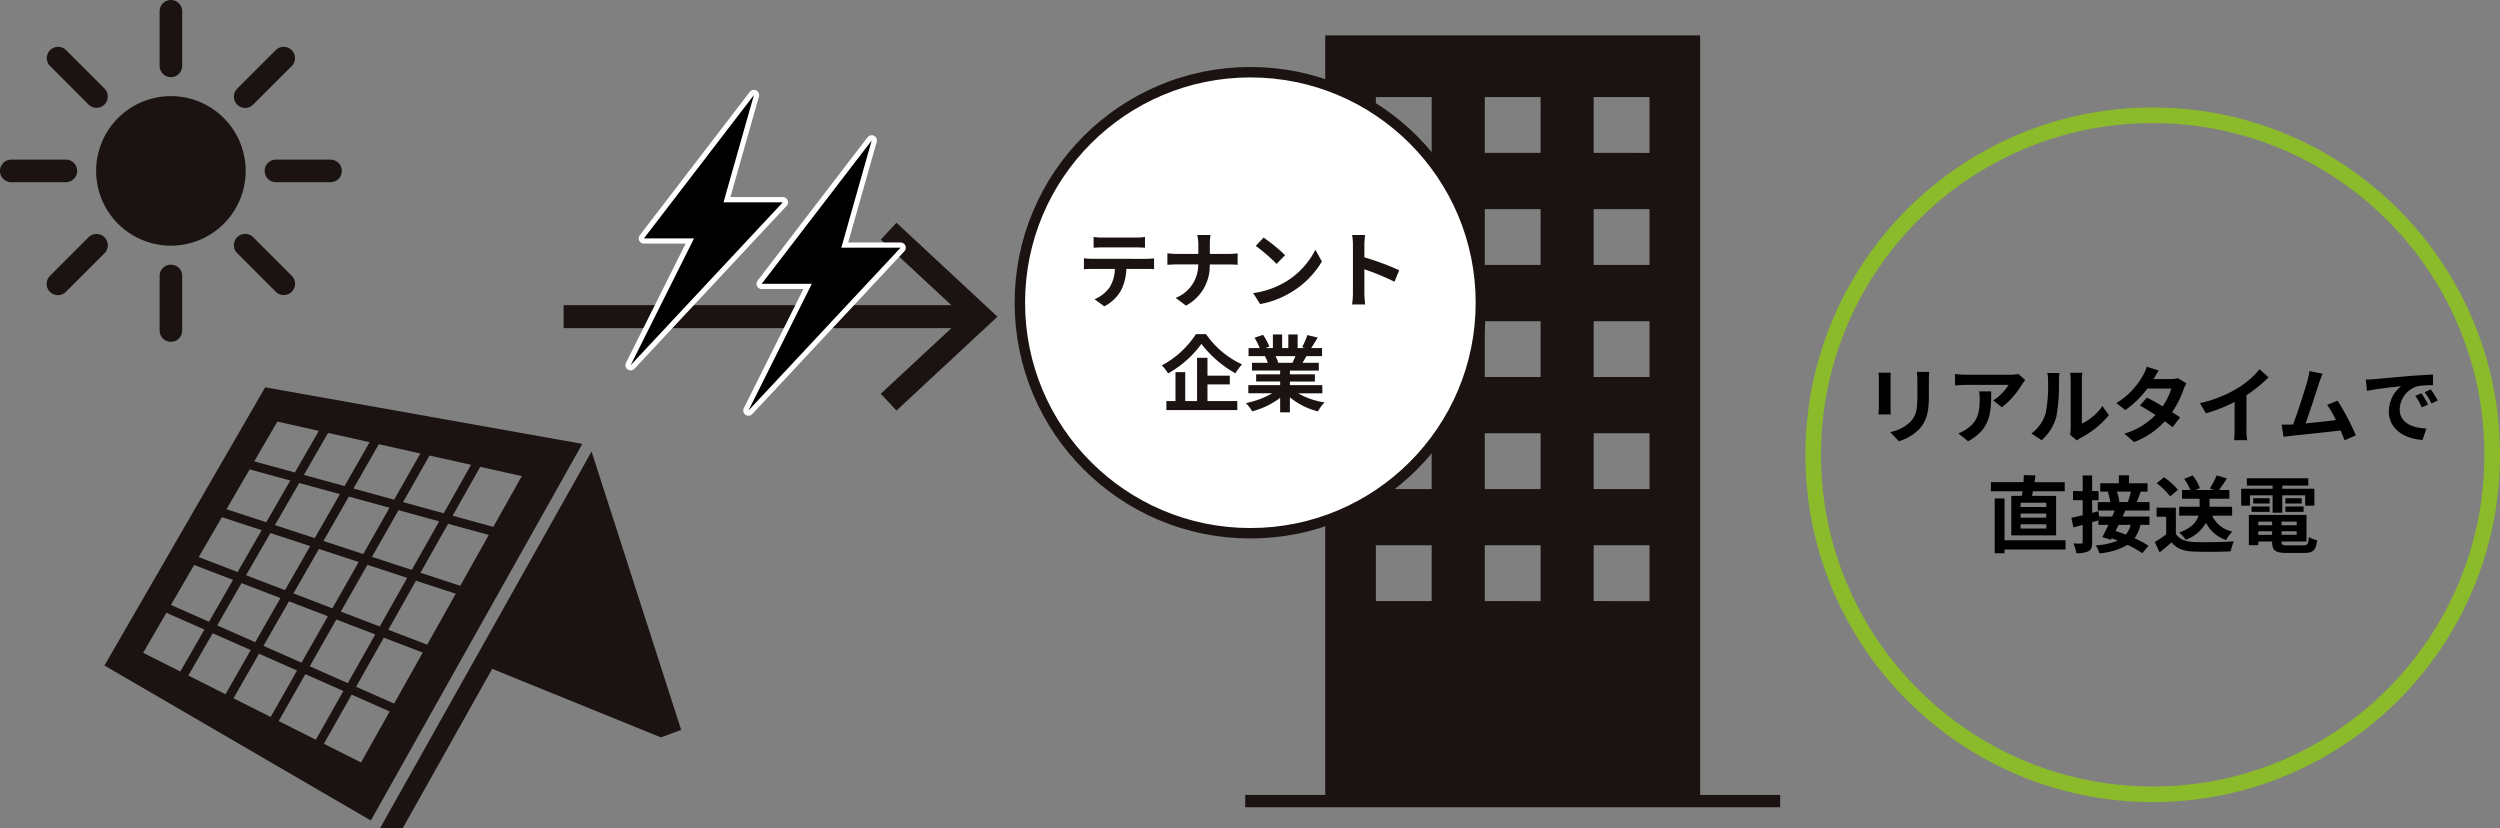 <svg xmlns="http://www.w3.org/2000/svg" width="480" height="158.999" viewBox="0 0 480 158.999">
  <rect x="0" y="0" width="480" height="158.999" fill="#808080" stroke="none"/>
  <g id="sec4_tab3_img06" transform="translate(-140 -2165.752)">
    <g id="グループ_3542" data-name="グループ 3542" transform="translate(160.055 2240.115)">
      <path id="パス_28719" data-name="パス 28719" d="M306.62,832.873l-17.2-53.442-40.6,72.312h4.353l17.171-30.582,32.395,13.163Z" transform="translate(-195.895 -767.107)" fill="#1a1311"/>
      <path id="パス_28720" data-name="パス 28720" d="M253.494,773.335l-30.856,53.411,51.147,29.764,40.6-72.313Zm39.533,14.879-5.254,9.305-7.805-2.141,5.08-8.944Zm-28.343,14.626,4.876-8.525,7.812,2.141-5.048,8.887Zm6.77,4.033-5.058,8.9-7.47-2.865,4.884-8.539Zm-8.442-4.581-7.638-2.5,4.658-8.088,7.81,2.143Zm-.875,1.528-4.84,8.465-7.47-2.865,4.668-8.1Zm-5.707,9.981-4.846,8.475-7.3-3.227,4.672-8.115Zm1.629.625,7.476,2.867-5.064,8.913-7.3-3.229Zm9.1,3.491,7.476,2.865-5.28,9.352-7.3-3.229Zm.863-1.518,5.1-8.978,7.644,2.5-5.274,9.34ZM274,805.891l5.092-8.964,7.812,2.141-5.264,9.324Zm9.293-19.85-5.038,8.869-7.808-2.141,4.866-8.507Zm-9.742-2.171-4.82,8.428-7.806-2.139,4.648-8.068Zm-17.718-3.95L263.8,781.7l-4.6,7.992-7.8-2.139Zm-5.325,9.174,7.81,2.139-4.613,8.01-7.636-2.5Zm-5.325,9.174,7.642,2.5L248.2,808.8l-7.468-2.862Zm-5.327,9.176,7.474,2.867-4.63,8.038-7.3-3.227Zm-10.994,17.222h0v0Zm1.207-.358,4.46-7.686,7.306,3.23L237.2,827.9Zm8.673,4.367,4.678-8.121,7.306,3.229-4.852,8.483Zm8.675,4.369,4.894-8.56,7.306,3.229-5.066,8.922Zm8.675,4.367,5.113-9,7.306,3.231L263.222,841Zm16.159,9.1Zm-.35-1.142-7.132-3.593,5.327-9.433,7.306,3.229Zm6.35-11.309-7.3-3.227,5.325-9.429,7.474,2.867Zm6.35-11.309-7.472-2.865,5.317-9.417,7.644,2.5Zm6.35-11.311-7.64-2.5,5.307-9.4,7.814,2.141ZM297.3,800.13l-7.809-2.139,5.3-9.385,7.981,1.779Z" transform="translate(-222.638 -773.335)" fill="#1a1311"/>
    </g>
    <g id="グループ_3539" data-name="グループ 3539" transform="translate(379.083 2172.546)">
      <path id="パス_28721" data-name="パス 28721" d="M390.064,739.912V885.98h71.982V739.912ZM410.5,848.529H399.786V837.811H410.5Zm0-21.514H399.786V816.3H410.5Zm0-21.514H399.786V794.783H410.5Zm0-21.514H399.786V773.269H410.5Zm0-21.514H399.786V751.755H410.5Zm20.91,86.056H420.7V837.811h10.719Zm0-21.514H420.7V816.3h10.719Zm0-21.514H420.7V794.783h10.719Zm0-21.514H420.7V773.269h10.719Zm0-21.514H420.7V751.755h10.719Zm20.91,86.056H441.605V837.811h10.719Zm0-21.514H441.605V816.3h10.719Zm0-21.514H441.605V794.783h10.719Zm0-21.514H441.605V773.269h10.719Zm0-21.514H441.605V751.755h10.719Z" transform="translate(-374.702 -739.912)" fill="#1a1311"/>
      <g id="グループ_3490" data-name="グループ 3490" transform="translate(0 145.834)">
        <path id="パス_290595" data-name="パス 290595" d="M0,0H102.706V2.364H0Z" fill="#1a1311"/>
      </g>
    </g>
    <g id="グループ_3543" data-name="グループ 3543" transform="translate(140 2165.752)">
      <g id="グループ_3492" data-name="グループ 3492" transform="translate(0 0)">
        <path id="パス_28722" data-name="パス 28722" d="M227.878,763.853v10.482a2.166,2.166,0,0,0,4.332,0V763.853a2.166,2.166,0,1,0-4.332,0Z" transform="translate(-197.23 -710.873)" fill="#1a1311"/>
        <path id="パス_28723" data-name="パス 28723" d="M237.853,753.878a2.166,2.166,0,0,0,2.167,2.165H250.5a2.166,2.166,0,1,0,0-4.332H240.02A2.167,2.167,0,0,0,237.853,753.878Z" transform="translate(-187.04 -721.063)" fill="#1a1311"/>
        <path id="パス_28724" data-name="パス 28724" d="M237.1,752.734a2.15,2.15,0,0,0,1.53-.635l7.413-7.411a2.166,2.166,0,0,0-3.063-3.063l-7.413,7.411a2.166,2.166,0,0,0,1.532,3.7Z" transform="translate(-190.024 -732.015)" fill="#1a1311"/>
        <path id="パス_28725" data-name="パス 28725" d="M230.043,751.365a2.167,2.167,0,0,0,2.167-2.167V738.716a2.166,2.166,0,0,0-4.332,0V749.2A2.167,2.167,0,0,0,230.043,751.365Z" transform="translate(-197.23 -736.551)" fill="#1a1311"/>
        <path id="パス_28726" data-name="パス 28726" d="M225.2,752.1a2.166,2.166,0,0,0,3.063-3.063l-7.411-7.411a2.166,2.166,0,0,0-3.063,3.063Z" transform="translate(-208.182 -732.015)" fill="#1a1311"/>
        <path id="パス_28727" data-name="パス 28727" d="M227.53,753.878a2.166,2.166,0,0,0-2.165-2.167H214.883a2.166,2.166,0,0,0,0,4.332h10.482A2.164,2.164,0,0,0,227.53,753.878Z" transform="translate(-212.718 -721.063)" fill="#1a1311"/>
        <path id="パス_28728" data-name="パス 28728" d="M246.354,770.189a14.356,14.356,0,1,0-20.3,0A14.354,14.354,0,0,0,246.354,770.189Z" transform="translate(-203.39 -727.224)" fill="#1a1311"/>
        <path id="パス_28729" data-name="パス 28729" d="M235.565,759.4a2.167,2.167,0,0,0,0,3.063l7.411,7.411a2.166,2.166,0,0,0,3.065-3.063l-7.413-7.411A2.163,2.163,0,0,0,235.565,759.4Z" transform="translate(-190.024 -713.857)" fill="#1a1311"/>
        <path id="パス_28730" data-name="パス 28730" d="M225.2,759.4l-7.411,7.411a2.166,2.166,0,1,0,3.063,3.063l7.411-7.411A2.166,2.166,0,0,0,225.2,759.4Z" transform="translate(-208.182 -713.857)" fill="#1a1311"/>
      </g>
    </g>
    <g id="パス_290596" data-name="パス 290596" transform="translate(336.813 2180.617)" fill="#fff">
      <path d="M 43.258 87.517 C 37.284 87.517 31.488 86.346 26.031 84.038 C 20.76 81.809 16.027 78.618 11.963 74.554 C 7.899 70.489 4.708 65.756 2.478 60.486 C 0.17 55.029 -1 49.233 -1 43.258 C -1 37.284 0.17 31.488 2.478 26.031 C 4.708 20.76 7.899 16.027 11.963 11.963 C 16.027 7.899 20.76 4.708 26.031 2.478 C 31.488 0.17 37.284 -1 43.258 -1 C 49.233 -1 55.029 0.17 60.486 2.478 C 65.757 4.708 70.49 7.899 74.554 11.963 C 78.618 16.027 81.809 20.76 84.038 26.031 C 86.347 31.488 87.517 37.284 87.517 43.258 C 87.517 49.233 86.347 55.029 84.038 60.486 C 81.809 65.756 78.618 70.489 74.554 74.554 C 70.49 78.618 65.757 81.809 60.486 84.038 C 55.029 86.346 49.233 87.517 43.258 87.517 Z" stroke="none"/>
      <path d="M 43.258 -7.62939453125e-06 C 19.367 -7.62939453125e-06 0 19.367 0 43.258 C 0 67.149 19.367 86.517 43.258 86.517 C 67.149 86.517 86.517 67.149 86.517 43.258 C 86.517 19.367 67.149 -7.62939453125e-06 43.258 -7.62939453125e-06 M 43.258 -2 C 49.367 -2 55.295 -0.803 60.876 1.557 C 66.265 3.837 71.105 7.1 75.261 11.256 C 79.417 15.412 82.68 20.252 84.959 25.641 C 87.32 31.222 88.517 37.149 88.517 43.258 C 88.517 49.367 87.32 55.295 84.959 60.876 C 82.68 66.265 79.417 71.105 75.261 75.261 C 71.105 79.417 66.265 82.68 60.876 84.959 C 55.295 87.32 49.367 88.517 43.258 88.517 C 37.149 88.517 31.222 87.32 25.641 84.959 C 20.252 82.68 15.412 79.417 11.256 75.261 C 7.1 71.105 3.837 66.265 1.557 60.876 C -0.803 55.295 -2 49.367 -2 43.258 C -2 37.149 -0.803 31.222 1.557 25.641 C 3.837 20.252 7.1 15.412 11.256 11.256 C 15.412 7.1 20.252 3.837 25.641 1.557 C 31.222 -0.803 37.149 -2 43.258 -2 Z" stroke="none" fill="#1a1311"/>
    </g>
    <path id="パス_290597" data-name="パス 290597" d="M-20.64-10.272c.56,0,1.168.032,1.728.064v-2.064a12.535,12.535,0,0,1-1.728.112h-6.432a11.921,11.921,0,0,1-1.7-.112v2.064c.48-.032,1.152-.064,1.712-.064ZM-29.1-8.08c-.5,0-1.056-.048-1.536-.1v2.1c.448-.032,1.072-.064,1.536-.064h4.4A6.876,6.876,0,0,1-25.7-2.608a6.646,6.646,0,0,1-2.9,2.288l1.872,1.36A7.677,7.677,0,0,0-23.5-2.032,10.15,10.15,0,0,0-22.48-6.144h3.856c.448,0,1.056.016,1.456.048v-2.08a12.312,12.312,0,0,1-1.456.1Zm22.64-.944v-1.744a12.48,12.48,0,0,1,.128-1.888H-8.88a7.994,7.994,0,0,1,.208,1.872v1.76h-4.16c-.64,0-1.3-.064-1.776-.112v2.208c.5-.032,1.136-.08,1.84-.08h4.08A6.832,6.832,0,0,1-13.024-.576L-11.04.9a8.594,8.594,0,0,0,4.56-7.9h3.6c.64,0,1.424.048,1.76.064V-9.12c-.336.032-1.008.1-1.744.1ZM3.856-12.16l-1.5,1.6a33.268,33.268,0,0,1,4,3.456l1.632-1.68A33.6,33.6,0,0,0,3.856-12.16ZM1.856-1.5,3.2.608A17.327,17.327,0,0,0,9.136-1.648a17.014,17.014,0,0,0,5.92-5.92L13.808-9.824A15.172,15.172,0,0,1,7.984-3.6,16.491,16.491,0,0,1,1.856-1.5ZM29.9-5.888a52.257,52.257,0,0,0-6.688-2.48V-10.72a17.4,17.4,0,0,1,.144-1.936h-2.5a11.159,11.159,0,0,1,.16,1.936v9.184a17.121,17.121,0,0,1-.16,2.224h2.5c-.064-.64-.144-1.76-.144-2.224V-6.064A46.214,46.214,0,0,1,28.992-3.68ZM-9.136,6.384a17.642,17.642,0,0,1-6.544,6,8.017,8.017,0,0,1,1.2,1.536,19.823,19.823,0,0,0,6.4-5.664A21.417,21.417,0,0,0-1.552,13.9a10.376,10.376,0,0,1,1.28-1.712A17.011,17.011,0,0,1-7.184,6.384Zm2.224,9.648h4.288v-1.68H-6.912V10.928h-2v8.3h-2.272V13.68h-1.872v5.552H-14.8V20.96H-1.184V19.232H-6.912Zm16.88-5.424c-.176.432-.368.9-.56,1.28H6.416l.272-.048a7.88,7.88,0,0,0-.544-1.232Zm5.168,7.136V16.176H8.912v-.7h4.8V14.1h-4.8v-.72h5.552V11.888H11.328c.24-.384.5-.816.752-1.28h3.008V9.056h-2.08c.368-.56.8-1.28,1.248-2.016l-2-.48a12.889,12.889,0,0,1-1.008,2.32l.576.176H10.4V6.448H8.608V9.056H7.424V6.448H5.648V9.056H4.192l.784-.288A12.107,12.107,0,0,0,3.76,6.512l-1.632.56A14.342,14.342,0,0,1,3.12,9.056H.976v1.552H4.32l-.192.032a7.19,7.19,0,0,1,.544,1.248H1.632v1.488H7.04v.72H2.432v1.376H7.04v.7H.928v1.568H5.52A16.81,16.81,0,0,1,.464,19.616,8.875,8.875,0,0,1,1.68,21.2a15.177,15.177,0,0,0,5.36-2.592v2.784H8.912v-2.88a13.657,13.657,0,0,0,5.376,2.7,8.95,8.95,0,0,1,1.28-1.728A14.294,14.294,0,0,1,10.5,17.744Z" transform="translate(378.748 2223.525)" fill="#1a1311"/>
    <g id="グループ_3540" data-name="グループ 3540" transform="translate(145.21 2208.518)">
      <path id="パス_290598" data-name="パス 290598" d="M0,0H78.11V4.41H0Z" transform="translate(103 15.826)" fill="#1a1311"/>
      <g id="グループ_3443" data-name="グループ 3443" transform="translate(163.901 0)">
        <path id="パス_28681" data-name="パス 28681" d="M-227.837,651.221l-3.008-3.23,15.926-14.8-15.926-14.8,3.008-3.23,19.393,18.034Z" transform="translate(230.845 -615.157)" fill="#1a1311"/>
      </g>
    </g>
    <g id="グループ_3541" data-name="グループ 3541" transform="translate(261.085 2184.002)">
      <g id="グループ_3498" data-name="グループ 3498" transform="translate(0)">
        <path id="パス_28749" data-name="パス 28749" d="M309.329,772.585h9.623l-12.17,24.34L336,765.65H324.613l5.837-20.591Z" transform="translate(-306.782 -745.058)" fill="none" stroke="#fff" stroke-linecap="round" stroke-linejoin="round" stroke-width="2"/>
        <path id="パス_28750" data-name="パス 28750" d="M320.516,776.895h9.623l-12.17,24.34,29.214-31.274H335.8l5.837-20.592Z" transform="translate(-295.354 -740.655)" fill="none" stroke="#fff" stroke-linecap="round" stroke-linejoin="round" stroke-width="2"/>
      </g>
      <g id="グループ_3499" data-name="グループ 3499" transform="translate(0)">
        <path id="パス_28751" data-name="パス 28751" d="M309.329,772.585h9.623l-12.17,24.34L336,765.65H324.613l5.837-20.591Z" transform="translate(-306.782 -745.058)"/>
        <path id="パス_28752" data-name="パス 28752" d="M320.516,776.895h9.623l-12.17,24.34,29.214-31.274H335.8l5.837-20.592Z" transform="translate(-295.354 -740.655)"/>
      </g>
    </g>
    <g id="グループ_3544" data-name="グループ 3544" transform="translate(-39.792 -2285.412)">
      <path id="パス_290599" data-name="パス 290599" d="M-52.64-12.272a10.882,10.882,0,0,1,.064,1.216v5.392c0,.48-.064,1.1-.08,1.408h2.368c-.032-.368-.048-.992-.048-1.392v-5.408c0-.512.016-.864.048-1.216Zm7.36-.144a11.287,11.287,0,0,1,.1,1.6v3.04c0,2.5-.208,3.7-1.3,4.9A7.488,7.488,0,0,1-50.4-.864L-48.72.9a9.3,9.3,0,0,0,3.888-2.32c1.184-1.312,1.856-2.784,1.856-6.224v-3.168c0-.64.032-1.152.064-1.6Zm11.952,3.744a8.87,8.87,0,0,1,.112,1.44c0,2.624-.384,4.32-2.416,5.728a6.322,6.322,0,0,1-1.68.88L-35.456.9c4.368-2.336,4.448-5.6,4.448-9.568Zm7.568-3.344a7.971,7.971,0,0,1-1.616.144H-36a12.685,12.685,0,0,1-1.952-.16v2.224c.752-.064,1.28-.112,1.952-.112h8.336a9.515,9.515,0,0,1-2.944,2.976l1.648,1.328A16.1,16.1,0,0,0-25.1-10a8.056,8.056,0,0,1,.624-.832ZM-21.328.7A9.268,9.268,0,0,0-18.48-3.888a35.3,35.3,0,0,0,.48-6.88,10.2,10.2,0,0,1,.112-1.44H-20.24a5.84,5.84,0,0,1,.144,1.456,27.571,27.571,0,0,1-.464,6.336A7.548,7.548,0,0,1-23.28-.592Zm6.784.048a4.079,4.079,0,0,1,.7-.48A17.617,17.617,0,0,0-8.416-4.1l-1.232-1.76A10.132,10.132,0,0,1-13.6-2.48v-8.368a8.125,8.125,0,0,1,.112-1.392h-2.384a7.093,7.093,0,0,1,.128,1.376v9.328a6.088,6.088,0,0,1-.128,1.184ZM4.832-11.216a5.08,5.08,0,0,1-1.392.176H.16l.016-.016c.192-.336.608-1.072.992-1.632l-2.32-.72a7.079,7.079,0,0,1-.72,1.68,14.646,14.646,0,0,1-5.1,5.312l1.728,1.328A18.829,18.829,0,0,0-1.024-9.216H3.568A11.654,11.654,0,0,1,1.9-5.808C.832-6.448-.256-7.056-1.1-7.488l-1.36,1.52c.816.464,1.9,1.12,2.992,1.824A13.53,13.53,0,0,1-5.44-.56l1.856,1.616a15.271,15.271,0,0,0,5.9-3.984A18.527,18.527,0,0,1,3.808-1.792L5.264-3.664c-.4-.288-.944-.656-1.536-1.024A18.417,18.417,0,0,0,5.936-9.072a7.527,7.527,0,0,1,.528-1.136ZM18-7.936a26.143,26.143,0,0,0,4.24-3.44l-1.712-1.552a16.887,16.887,0,0,1-4.176,3.616,24.581,24.581,0,0,1-7.28,2.9l1.152,1.952a31.282,31.282,0,0,0,5.5-2.176v5.248A17.918,17.918,0,0,1,15.616.7h2.528A11,11,0,0,1,18-1.392ZM39.008-.24A49.209,49.209,0,0,0,35.5-6.9l-2,.816a19.339,19.339,0,0,1,1.68,2.928c-1.616.192-3.888.448-5.84.64.8-2.144,2.1-6.208,2.608-7.776a18.2,18.2,0,0,1,.688-1.776L30.1-12.576a11.872,11.872,0,0,1-.384,1.84c-.464,1.664-1.84,6.048-2.768,8.416l-.432.016c-.528.016-1.216.016-1.76.016L25.12.048c.512-.064,1.1-.144,1.5-.192,2.016-.208,6.864-.72,9.472-1.024.288.688.544,1.344.752,1.888ZM51.6-8.32l-1.184.5A12.345,12.345,0,0,1,51.664-5.6l1.216-.544A20.969,20.969,0,0,0,51.6-8.32Zm1.792-.736-1.168.544a14.076,14.076,0,0,1,1.312,2.16l1.2-.576A23.933,23.933,0,0,0,53.392-9.056ZM40.928-10.944l.208,2.176c1.84-.4,5.168-.752,6.544-.9a6.283,6.283,0,0,0-2.336,4.88c0,3.44,3.136,5.232,6.464,5.44l.736-2.192c-2.688-.128-5.12-1.072-5.12-3.68a4.81,4.81,0,0,1,3.344-4.432,16.362,16.362,0,0,1,3.056-.208L53.808-11.9c-1.12.048-2.848.144-4.48.272-2.9.256-5.52.5-6.848.608C42.176-10.992,41.568-10.96,40.928-10.944Zm-61.36,24.472H-25.36v-.816h4.928Zm0,2.048H-25.36v-.8h4.928Zm0,2.08H-25.36V16.84h4.928Zm-6.72-6.272v7.6h8.608v-7.6h-4.624c.064-.272.112-.576.176-.88h6.1V8.76H-22.7c.08-.432.128-.864.192-1.3l-2.24-.064c-.016.416-.032.88-.064,1.36h-6.256V10.5h6.08c-.032.3-.08.608-.128.88Zm10.416,8.528H-28.448V11.88h-1.888V22.408h1.888v-.72h11.712Zm12.56-9.344a15.561,15.561,0,0,1-.608,2.016h-1.68l.064-.016a8.354,8.354,0,0,0-.48-2Zm-.048,6.384a4.894,4.894,0,0,1-.928,1.872c-.688-.256-1.36-.5-1.984-.688.192-.384.4-.784.592-1.184ZM-.608,14.2V12.584H-3.072c.24-.576.512-1.28.768-2.016H-.992v-1.6H-4.56V7.448H-6.5v1.52h-3.568v1.6h1.776l-.32.064a10.8,10.8,0,0,1,.464,1.952h-2.4V14.2H-7.3q-.216.552-.48,1.152h-2.5l-.128-1.024-1.216.32V12.216h1.232V10.472h-1.232V7.464H-13.44v3.008H-15.3v1.744h1.856V15.1c-.816.192-1.568.368-2.176.5l.4,1.84,1.776-.48v3.28c0,.24-.08.3-.272.3-.208.016-.864.016-1.488-.016a6.913,6.913,0,0,1,.528,1.856,4.726,4.726,0,0,0,2.384-.384c.512-.288.672-.8.672-1.744V16.44c.4-.112.8-.24,1.2-.352v.864H-8.5c-.4.864-.816,1.7-1.168,2.336l1.632.528.16-.288c.384.128.784.288,1.184.448a12.83,12.83,0,0,1-4.24.912,5.041,5.041,0,0,1,.7,1.536,12.8,12.8,0,0,0,5.408-1.632A19.327,19.327,0,0,1-2,22.392l1.2-1.424a18.433,18.433,0,0,0-2.688-1.44,7.069,7.069,0,0,0,1.136-2.576H-.624v-1.6H-5.776c.192-.384.368-.784.528-1.152Zm15.856.992V13.48H10.912V11.944H14.72v-1.68h-2c.464-.608,1.008-1.408,1.52-2.224l-1.952-.592A15.889,15.889,0,0,1,10.96,9.976l.816.288H8.208L9.056,9.9A8.279,8.279,0,0,0,7.664,7.464l-1.616.672a10.537,10.537,0,0,1,1.184,2.128h-1.6v1.68H9.008V13.48H5.088v1.712H8.8c-.352,1.152-1.28,2.352-3.712,3.248a5.984,5.984,0,0,1,1.264,1.376,7.505,7.505,0,0,0,3.888-3.264,6.55,6.55,0,0,0,3.856,3.3,6.98,6.98,0,0,1,1.2-1.6,5.59,5.59,0,0,1-3.888-3.056Zm-10.4-4.96A12.812,12.812,0,0,0,2.176,7.816L.768,8.968A12.108,12.108,0,0,1,3.344,11.5Zm-.4,3.424H.752V15.4h1.84v3.376A21.013,21.013,0,0,1,.4,20.248l.928,1.984c.88-.672,1.584-1.3,2.288-1.92,1.04,1.248,2.352,1.7,4.32,1.776,1.9.08,5.12.048,7.04-.048a9.965,9.965,0,0,1,.592-1.92c-2.128.16-5.728.208-7.6.128-1.664-.064-2.864-.5-3.52-1.568Zm14.224-2.368h4.352v3.328H24.88V11.288h4.4v1.984h1.76V10.024H24.88V9.416h4.992V8.008H18.08V9.416h4.944v.608H16.992v3.248h1.68Zm6.816,3.168h3.488v-1.04H25.488Zm0-2.624v1.024h3.12V11.832Zm-3.04,0H19.3v1.024h3.152Zm-3.456,2.624h3.456v-1.04H18.992Zm1.28,4.416v-.688h2.656v.688Zm2.656-2.544v.7H20.272v-.7Zm4.72.7h-2.9v-.7h2.9Zm-2.9,1.84v-.688h2.9v.688ZM25.9,20.888c-.976,0-1.152-.1-1.152-.688v-.048h4.784v-5.1H18.464v5.808h1.808v-.7h2.656V20.2c0,1.68.608,2.144,2.8,2.144h3.36c1.744,0,2.256-.528,2.48-2.448a4.866,4.866,0,0,1-1.584-.608c-.112,1.36-.256,1.6-1.056,1.6Z" transform="translate(593.11 4534.983)"/>
      <g id="パス_290600" data-name="パス 290600" transform="translate(526.428 4471.801)" fill="none">
        <path d="M66.682,0A66.682,66.682,0,1,1,0,66.682,66.682,66.682,0,0,1,66.682,0Z" stroke="none"/>
        <path d="M 66.682 3 C 58.084 3 49.744 4.683 41.895 8.003 C 38.122 9.599 34.483 11.574 31.079 13.874 C 27.706 16.153 24.534 18.77 21.652 21.652 C 18.77 24.535 16.153 27.706 13.874 31.079 C 11.574 34.483 9.599 38.122 8.003 41.895 C 4.683 49.744 3 58.084 3 66.682 C 3 75.28 4.683 83.62 8.003 91.469 C 9.599 95.242 11.574 98.881 13.874 102.285 C 16.153 105.658 18.77 108.829 21.652 111.712 C 24.534 114.594 27.706 117.211 31.079 119.49 C 34.483 121.79 38.122 123.765 41.895 125.361 C 49.744 128.681 58.084 130.364 66.682 130.364 C 75.28 130.364 83.62 128.681 91.469 125.361 C 95.242 123.765 98.881 121.79 102.285 119.49 C 105.658 117.211 108.829 114.594 111.712 111.712 C 114.594 108.829 117.211 105.658 119.49 102.285 C 121.79 98.881 123.765 95.242 125.361 91.469 C 128.68 83.62 130.364 75.28 130.364 66.682 C 130.364 58.084 128.68 49.744 125.361 41.895 C 123.765 38.122 121.79 34.483 119.49 31.079 C 117.211 27.706 114.594 24.535 111.712 21.652 C 108.829 18.77 105.658 16.153 102.285 13.874 C 98.881 11.574 95.242 9.599 91.469 8.003 C 83.62 4.683 75.28 3 66.682 3 M 66.682 0 C 103.509 0 133.364 29.855 133.364 66.682 C 133.364 103.509 103.509 133.364 66.682 133.364 C 29.854 133.364 0 103.509 0 66.682 C 0 29.855 29.854 0 66.682 0 Z" stroke="none" fill="#8bba2b"/>
      </g>
    </g>
  </g>
</svg>
